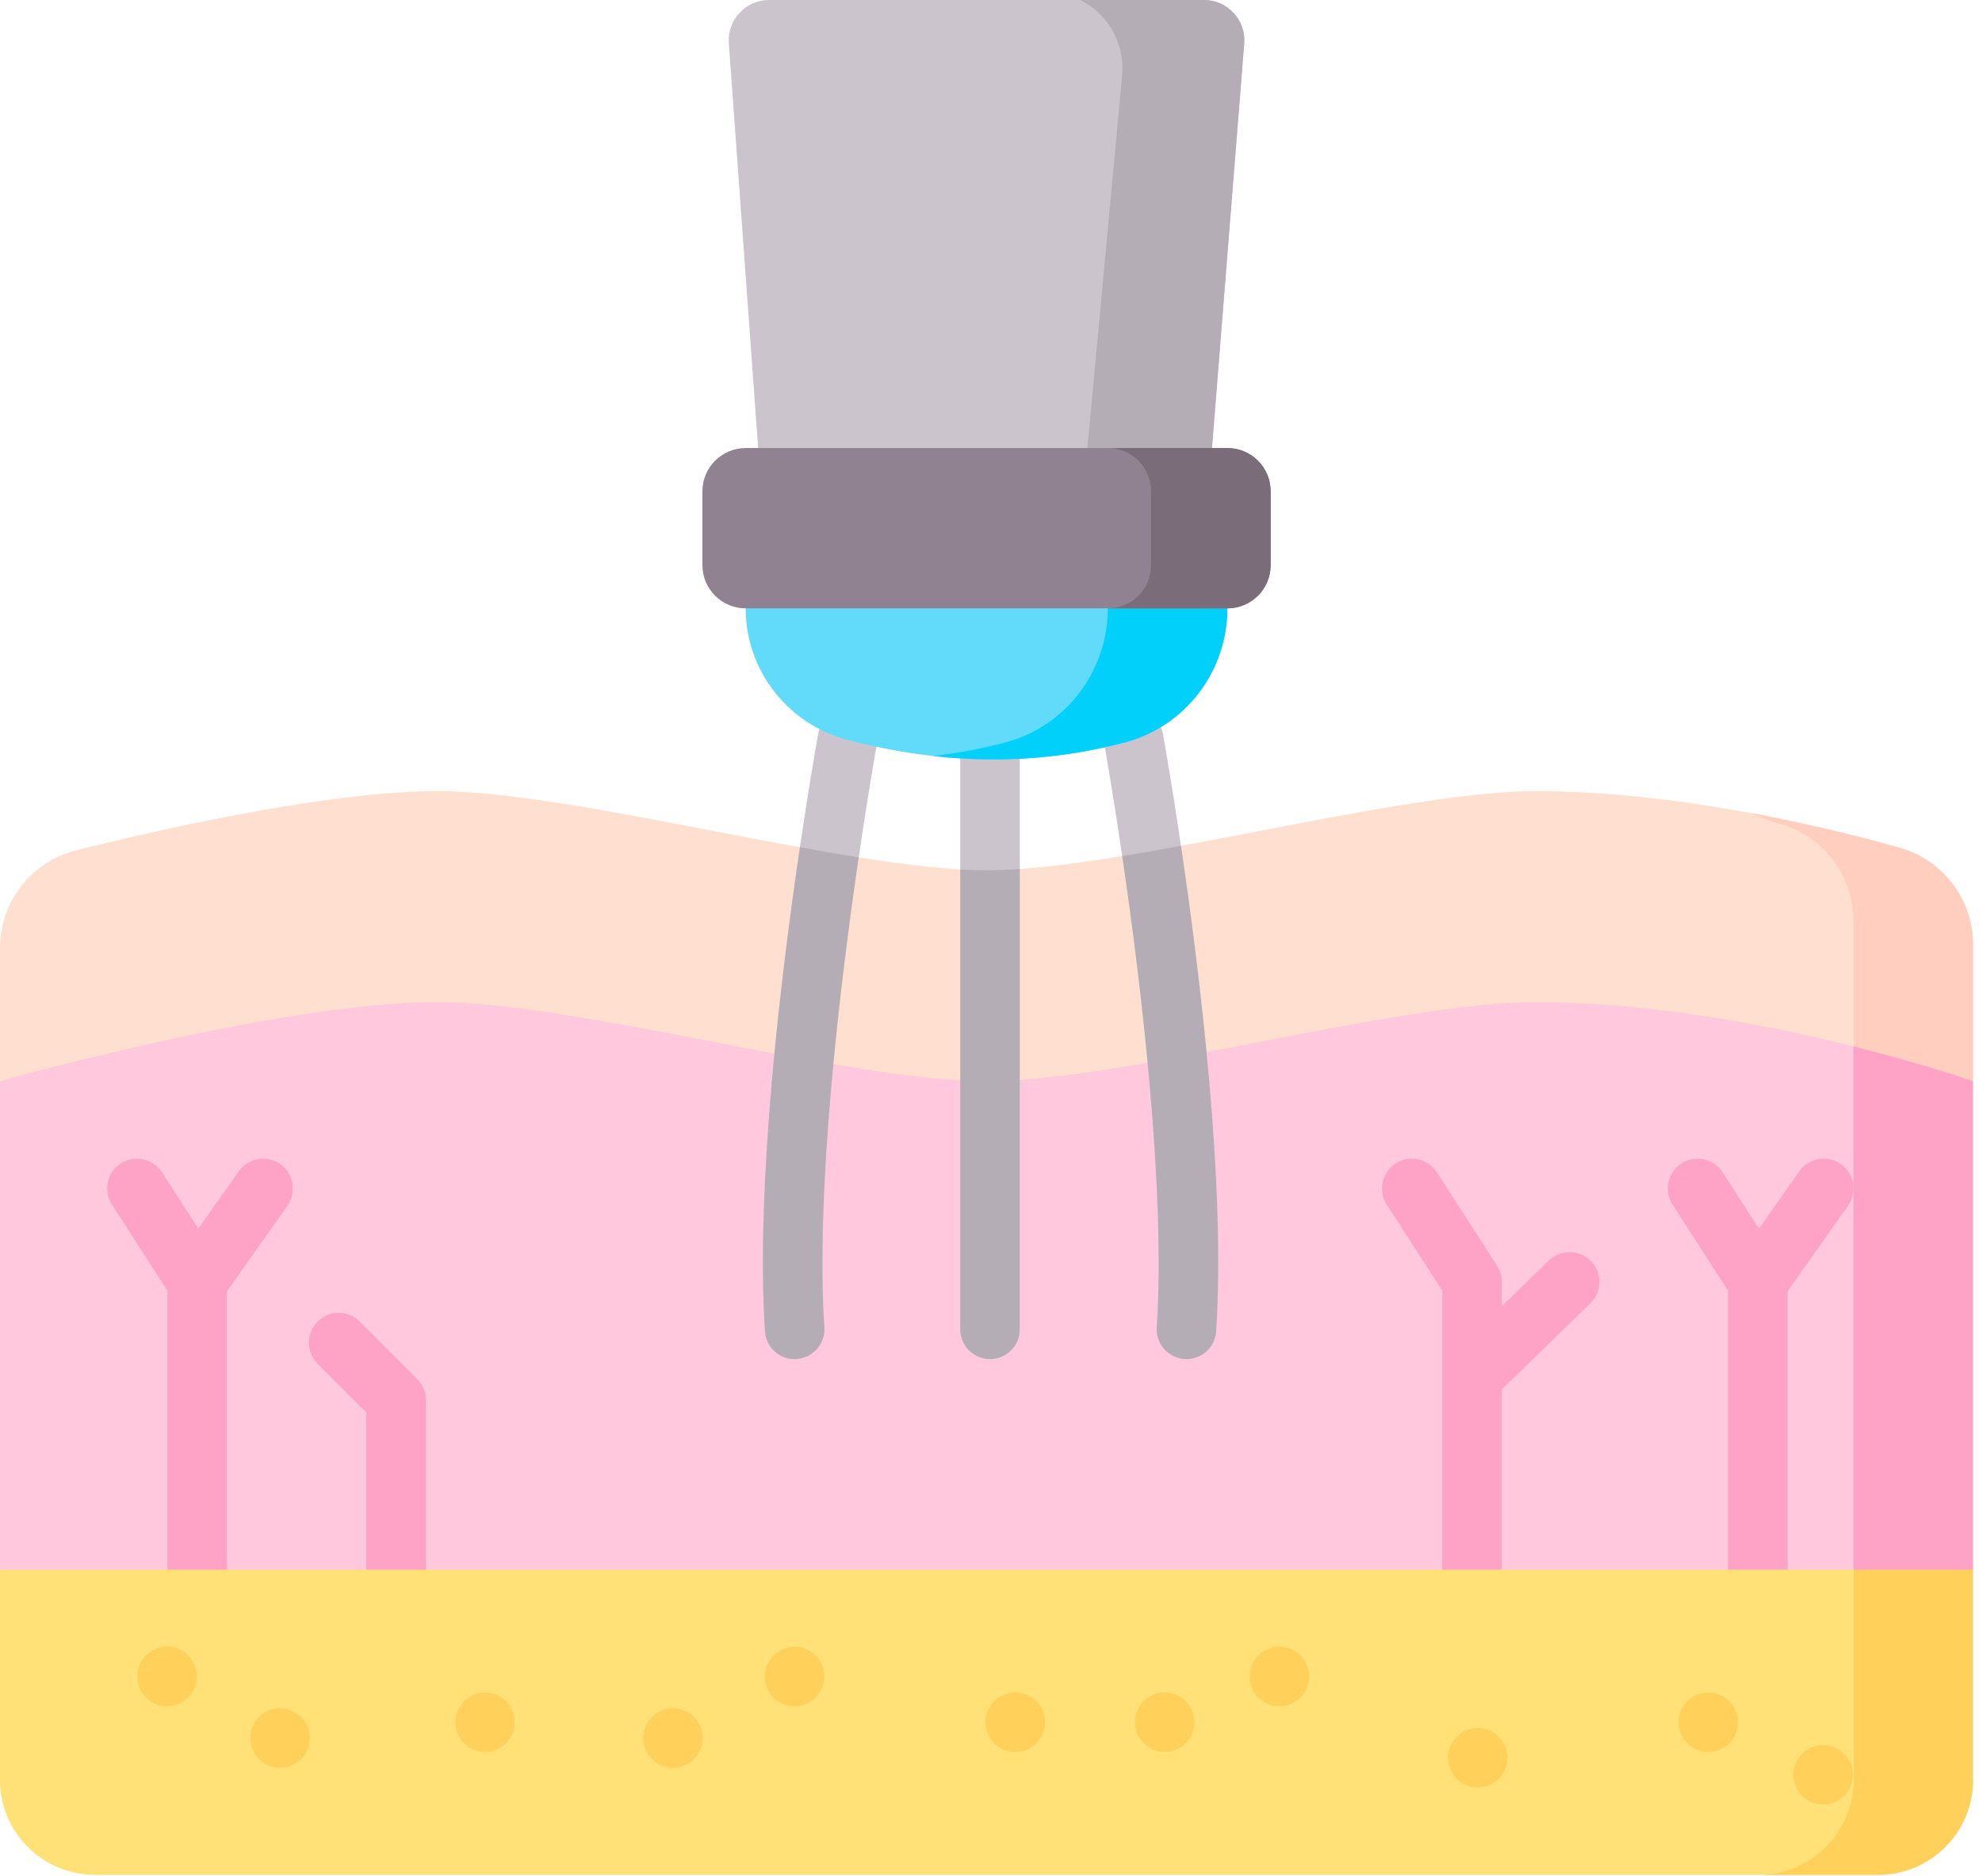 <?xml version="1.0" encoding="UTF-8"?>
<svg xmlns="http://www.w3.org/2000/svg" width="93" height="88" viewBox="0 0 93 88" fill="none">
  <path d="M92.58 44.323V50.727C92.58 50.727 52.73 54.343 46.29 54.343C39.851 54.343 0 50.727 0 50.727V44.479C0 42.305 1.483 40.413 3.593 39.89C8.024 38.791 15.576 37.119 20.535 37.119C26.973 37.119 39.85 40.83 46.29 40.83C52.73 40.83 65.607 37.119 72.045 37.119C78.497 37.119 85.201 38.674 89.127 39.771C91.169 40.341 92.58 42.203 92.58 44.323Z" fill="#FFDFCF"></path>
  <path d="M92.58 44.323V50.727C92.58 50.727 90.397 50.925 86.971 51.228V43.205C86.971 41.085 85.561 39.224 83.52 38.652C83.088 38.531 82.627 38.358 82.145 38.146C84.87 38.651 87.299 39.26 89.126 39.77C91.17 40.342 92.58 42.203 92.58 44.323Z" fill="#FFCEBF"></path>
  <path d="M92.58 73.644L46.242 77.257L0 73.644V50.727C0 50.727 13.145 47.016 20.535 47.016C26.974 47.016 39.851 50.727 46.29 50.727C52.729 50.727 65.607 47.016 72.045 47.016C77.422 47.016 82.998 48.102 86.971 49.097L92.58 73.644Z" fill="#FFC8DD"></path>
  <path d="M92.58 50.727V73.645L86.971 76.01V49.097C90.35 49.945 92.58 50.727 92.58 50.727Z" fill="#FEA3C6"></path>
  <path d="M72.679 59.139L70.47 61.286V60.141C70.47 59.872 70.393 59.609 70.247 59.384L67.421 55.003C67.003 54.354 66.138 54.168 65.49 54.586C64.841 55.005 64.655 55.869 65.073 56.518L67.676 60.553V73.643C67.676 74.415 68.302 75.04 69.073 75.04C69.845 75.04 70.47 74.415 70.47 73.643V65.183L74.627 61.143C75.18 60.605 75.192 59.72 74.655 59.167C74.117 58.614 73.232 58.602 72.679 59.139Z" fill="#FEA3C6"></path>
  <path d="M86.38 54.619C85.75 54.174 84.878 54.324 84.433 54.954L82.533 57.645L80.829 55.003C80.41 54.354 79.545 54.168 78.897 54.586C78.249 55.005 78.062 55.869 78.481 56.518L81.084 60.553V73.643C81.084 74.415 81.709 75.04 82.481 75.04C83.252 75.04 83.877 74.415 83.877 73.643V60.585L86.715 56.566C87.16 55.936 87.01 55.064 86.38 54.619Z" fill="#FEA3C6"></path>
  <path d="M13.154 54.619C12.524 54.174 11.652 54.324 11.207 54.954L9.307 57.645L7.602 55.003C7.184 54.354 6.319 54.168 5.671 54.586C5.023 55.005 4.836 55.869 5.255 56.518L7.857 60.553V73.643C7.857 74.415 8.483 75.04 9.254 75.04C10.026 75.04 10.651 74.415 10.651 73.643V60.585L13.489 56.566C13.934 55.936 13.784 55.064 13.154 54.619Z" fill="#FEA3C6"></path>
  <path d="M16.88 62.003C16.334 61.457 15.449 61.457 14.904 62.003C14.358 62.549 14.358 63.433 14.904 63.979L17.192 66.268V73.643C17.192 74.415 17.818 75.04 18.59 75.04C19.361 75.04 19.986 74.415 19.986 73.643V65.689C19.986 65.319 19.839 64.963 19.577 64.701L16.88 62.003Z" fill="#FEA3C6"></path>
  <path d="M47.851 35.629V40.769C47.851 41.54 47.225 42.166 46.454 42.166C45.683 42.166 45.057 41.54 45.057 40.769V35.629C45.057 34.858 45.683 34.232 46.454 34.232C47.225 34.232 47.851 34.858 47.851 35.629Z" fill="#CBC4CC"></path>
  <path d="M41.136 34.957C41.127 35.017 40.752 37.105 40.292 40.225L38.044 42.443L37.531 39.752C37.977 36.745 38.344 34.698 38.386 34.46C38.522 33.702 39.251 33.197 40.009 33.335C40.769 33.47 41.274 34.199 41.136 34.957Z" fill="#CBC4CC"></path>
  <path d="M54.481 41.673L52.657 40.165C52.203 37.077 51.834 35.016 51.823 34.957C51.685 34.199 52.19 33.47 52.95 33.334C53.708 33.196 54.434 33.701 54.572 34.459C54.615 34.696 54.976 36.715 55.416 39.684L54.481 41.673Z" fill="#CBC4CC"></path>
  <path d="M40.292 40.225C39.428 46.128 38.26 55.727 38.681 62.278C38.729 63.048 38.144 63.712 37.375 63.761C37.345 63.763 37.313 63.765 37.283 63.765C36.553 63.765 35.938 63.197 35.892 62.457C35.449 55.557 36.645 45.746 37.531 39.752C38.474 39.923 39.4 40.083 40.292 40.225Z" fill="#B5ADB6"></path>
  <path d="M46.29 40.83C46.776 40.83 47.298 40.81 47.851 40.769V62.368C47.851 63.139 47.225 63.765 46.454 63.765C45.683 63.765 45.057 63.139 45.057 62.368V40.791C45.489 40.817 45.903 40.83 46.29 40.83Z" fill="#B5ADB6"></path>
  <path d="M57.066 62.457C57.02 63.197 56.405 63.765 55.673 63.765C55.643 63.765 55.613 63.763 55.583 63.761C54.812 63.712 54.229 63.047 54.278 62.278C54.699 55.705 53.523 46.063 52.657 40.165C53.551 40.02 54.475 39.856 55.416 39.685C56.304 45.673 57.511 55.533 57.066 62.457Z" fill="#B5ADB6"></path>
  <path d="M88.125 87.96H4.456C1.995 87.96 0 85.966 0 83.505V73.643L86.982 73.644L92.58 83.505C92.58 85.966 90.585 87.96 88.125 87.96Z" fill="#FFE177"></path>
  <path d="M92.58 73.644V83.506C92.58 85.966 90.585 87.96 88.124 87.96H82.527C84.987 87.96 86.982 85.966 86.982 83.506V73.644H92.58Z" fill="#FFD15B"></path>
  <path d="M7.841 80.052C8.613 80.052 9.238 79.426 9.238 78.655C9.238 77.883 8.613 77.258 7.841 77.258C7.07 77.258 6.444 77.883 6.444 78.655C6.444 79.426 7.07 80.052 7.841 80.052Z" fill="#FFD15B"></path>
  <path d="M13.146 82.939C13.917 82.939 14.543 82.314 14.543 81.542C14.543 80.77 13.917 80.145 13.146 80.145C12.374 80.145 11.749 80.77 11.749 81.542C11.749 82.314 12.374 82.939 13.146 82.939Z" fill="#FFD15B"></path>
  <path d="M22.762 82.2C23.533 82.2 24.159 81.574 24.159 80.802C24.159 80.031 23.533 79.406 22.762 79.406C21.99 79.406 21.364 80.031 21.364 80.802C21.364 81.574 21.99 82.2 22.762 82.2Z" fill="#FFD15B"></path>
  <path d="M31.58 82.939C32.352 82.939 32.977 82.314 32.977 81.542C32.977 80.77 32.352 80.145 31.58 80.145C30.809 80.145 30.183 80.77 30.183 81.542C30.183 82.314 30.809 82.939 31.58 82.939Z" fill="#FFD15B"></path>
  <path d="M37.286 80.052C38.057 80.052 38.683 79.426 38.683 78.655C38.683 77.883 38.057 77.258 37.286 77.258C36.514 77.258 35.889 77.883 35.889 78.655C35.889 79.426 36.514 80.052 37.286 80.052Z" fill="#FFD15B"></path>
  <path d="M47.639 82.2C48.41 82.2 49.036 81.574 49.036 80.802C49.036 80.031 48.41 79.406 47.639 79.406C46.867 79.406 46.242 80.031 46.242 80.802C46.242 81.574 46.867 82.2 47.639 82.2Z" fill="#FFD15B"></path>
  <path d="M54.65 82.2C55.422 82.2 56.047 81.574 56.047 80.802C56.047 80.031 55.422 79.406 54.65 79.406C53.879 79.406 53.253 80.031 53.253 80.802C53.253 81.574 53.879 82.2 54.65 82.2Z" fill="#FFD15B"></path>
  <path d="M60.032 80.052C60.803 80.052 61.429 79.426 61.429 78.655C61.429 77.883 60.803 77.258 60.032 77.258C59.26 77.258 58.635 77.883 58.635 78.655C58.635 79.426 59.26 80.052 60.032 80.052Z" fill="#FFD15B"></path>
  <path d="M69.34 83.862C70.111 83.862 70.737 83.237 70.737 82.465C70.737 81.694 70.111 81.068 69.34 81.068C68.568 81.068 67.943 81.694 67.943 82.465C67.943 83.237 68.568 83.862 69.34 83.862Z" fill="#FFD15B"></path>
  <path d="M80.157 82.2C80.929 82.2 81.554 81.574 81.554 80.802C81.554 80.031 80.929 79.406 80.157 79.406C79.386 79.406 78.76 80.031 78.76 80.802C78.76 81.574 79.386 82.2 80.157 82.2Z" fill="#FFD15B"></path>
  <path d="M85.543 84.663C86.315 84.663 86.941 84.037 86.941 83.266C86.941 82.494 86.315 81.869 85.543 81.869C84.772 81.869 84.147 82.494 84.147 83.266C84.147 84.037 84.772 84.663 85.543 84.663Z" fill="#FFD15B"></path>
  <path d="M34.989 28.542L46.29 26.638L57.592 28.542C57.592 31.493 55.614 34.094 52.758 34.84C50.675 35.385 48.573 35.643 46.454 35.629C44.241 35.614 42.01 35.302 39.761 34.709C36.955 33.968 34.989 31.445 34.989 28.542Z" fill="#62DBFB"></path>
  <path d="M57.592 28.541C57.592 30.017 57.098 31.406 56.245 32.518C55.394 33.63 54.184 34.467 52.758 34.839C50.675 35.385 48.572 35.642 46.454 35.629C45.569 35.624 44.683 35.57 43.792 35.469C44.917 35.34 46.037 35.132 47.151 34.839C48.578 34.467 49.785 33.63 50.638 32.518C51.487 31.406 51.983 30.017 51.983 28.541L52.984 27.766L57.592 28.541Z" fill="#01D0FB"></path>
  <path d="M56.493 0H36.087C34.982 0 34.111 0.943 34.199 2.045L35.796 24.086L56.868 21.021L58.381 2.045C58.469 0.943 57.599 0 56.493 0Z" fill="#CBC4CC"></path>
  <path d="M50.692 0C51.996 0.657 52.773 2.039 52.657 3.495L50.943 21.883L56.868 21.021L58.381 2.045C58.469 0.943 57.599 0 56.493 0L50.692 0Z" fill="#B5ADB6"></path>
  <path d="M57.592 28.542H34.989C33.868 28.542 32.959 27.634 32.959 26.513V23.05C32.959 21.929 33.868 21.021 34.989 21.021H57.592C58.713 21.021 59.621 21.929 59.621 23.05V26.513C59.621 27.634 58.712 28.542 57.592 28.542Z" fill="#918291"></path>
  <path d="M59.622 23.05V26.513C59.622 27.634 58.713 28.542 57.592 28.542H51.983C53.104 28.542 54.013 27.634 54.013 26.513V23.05C54.013 21.931 53.104 21.021 51.983 21.021H57.592C58.713 21.021 59.622 21.93 59.622 23.05Z" fill="#7A6D79"></path>
</svg>
